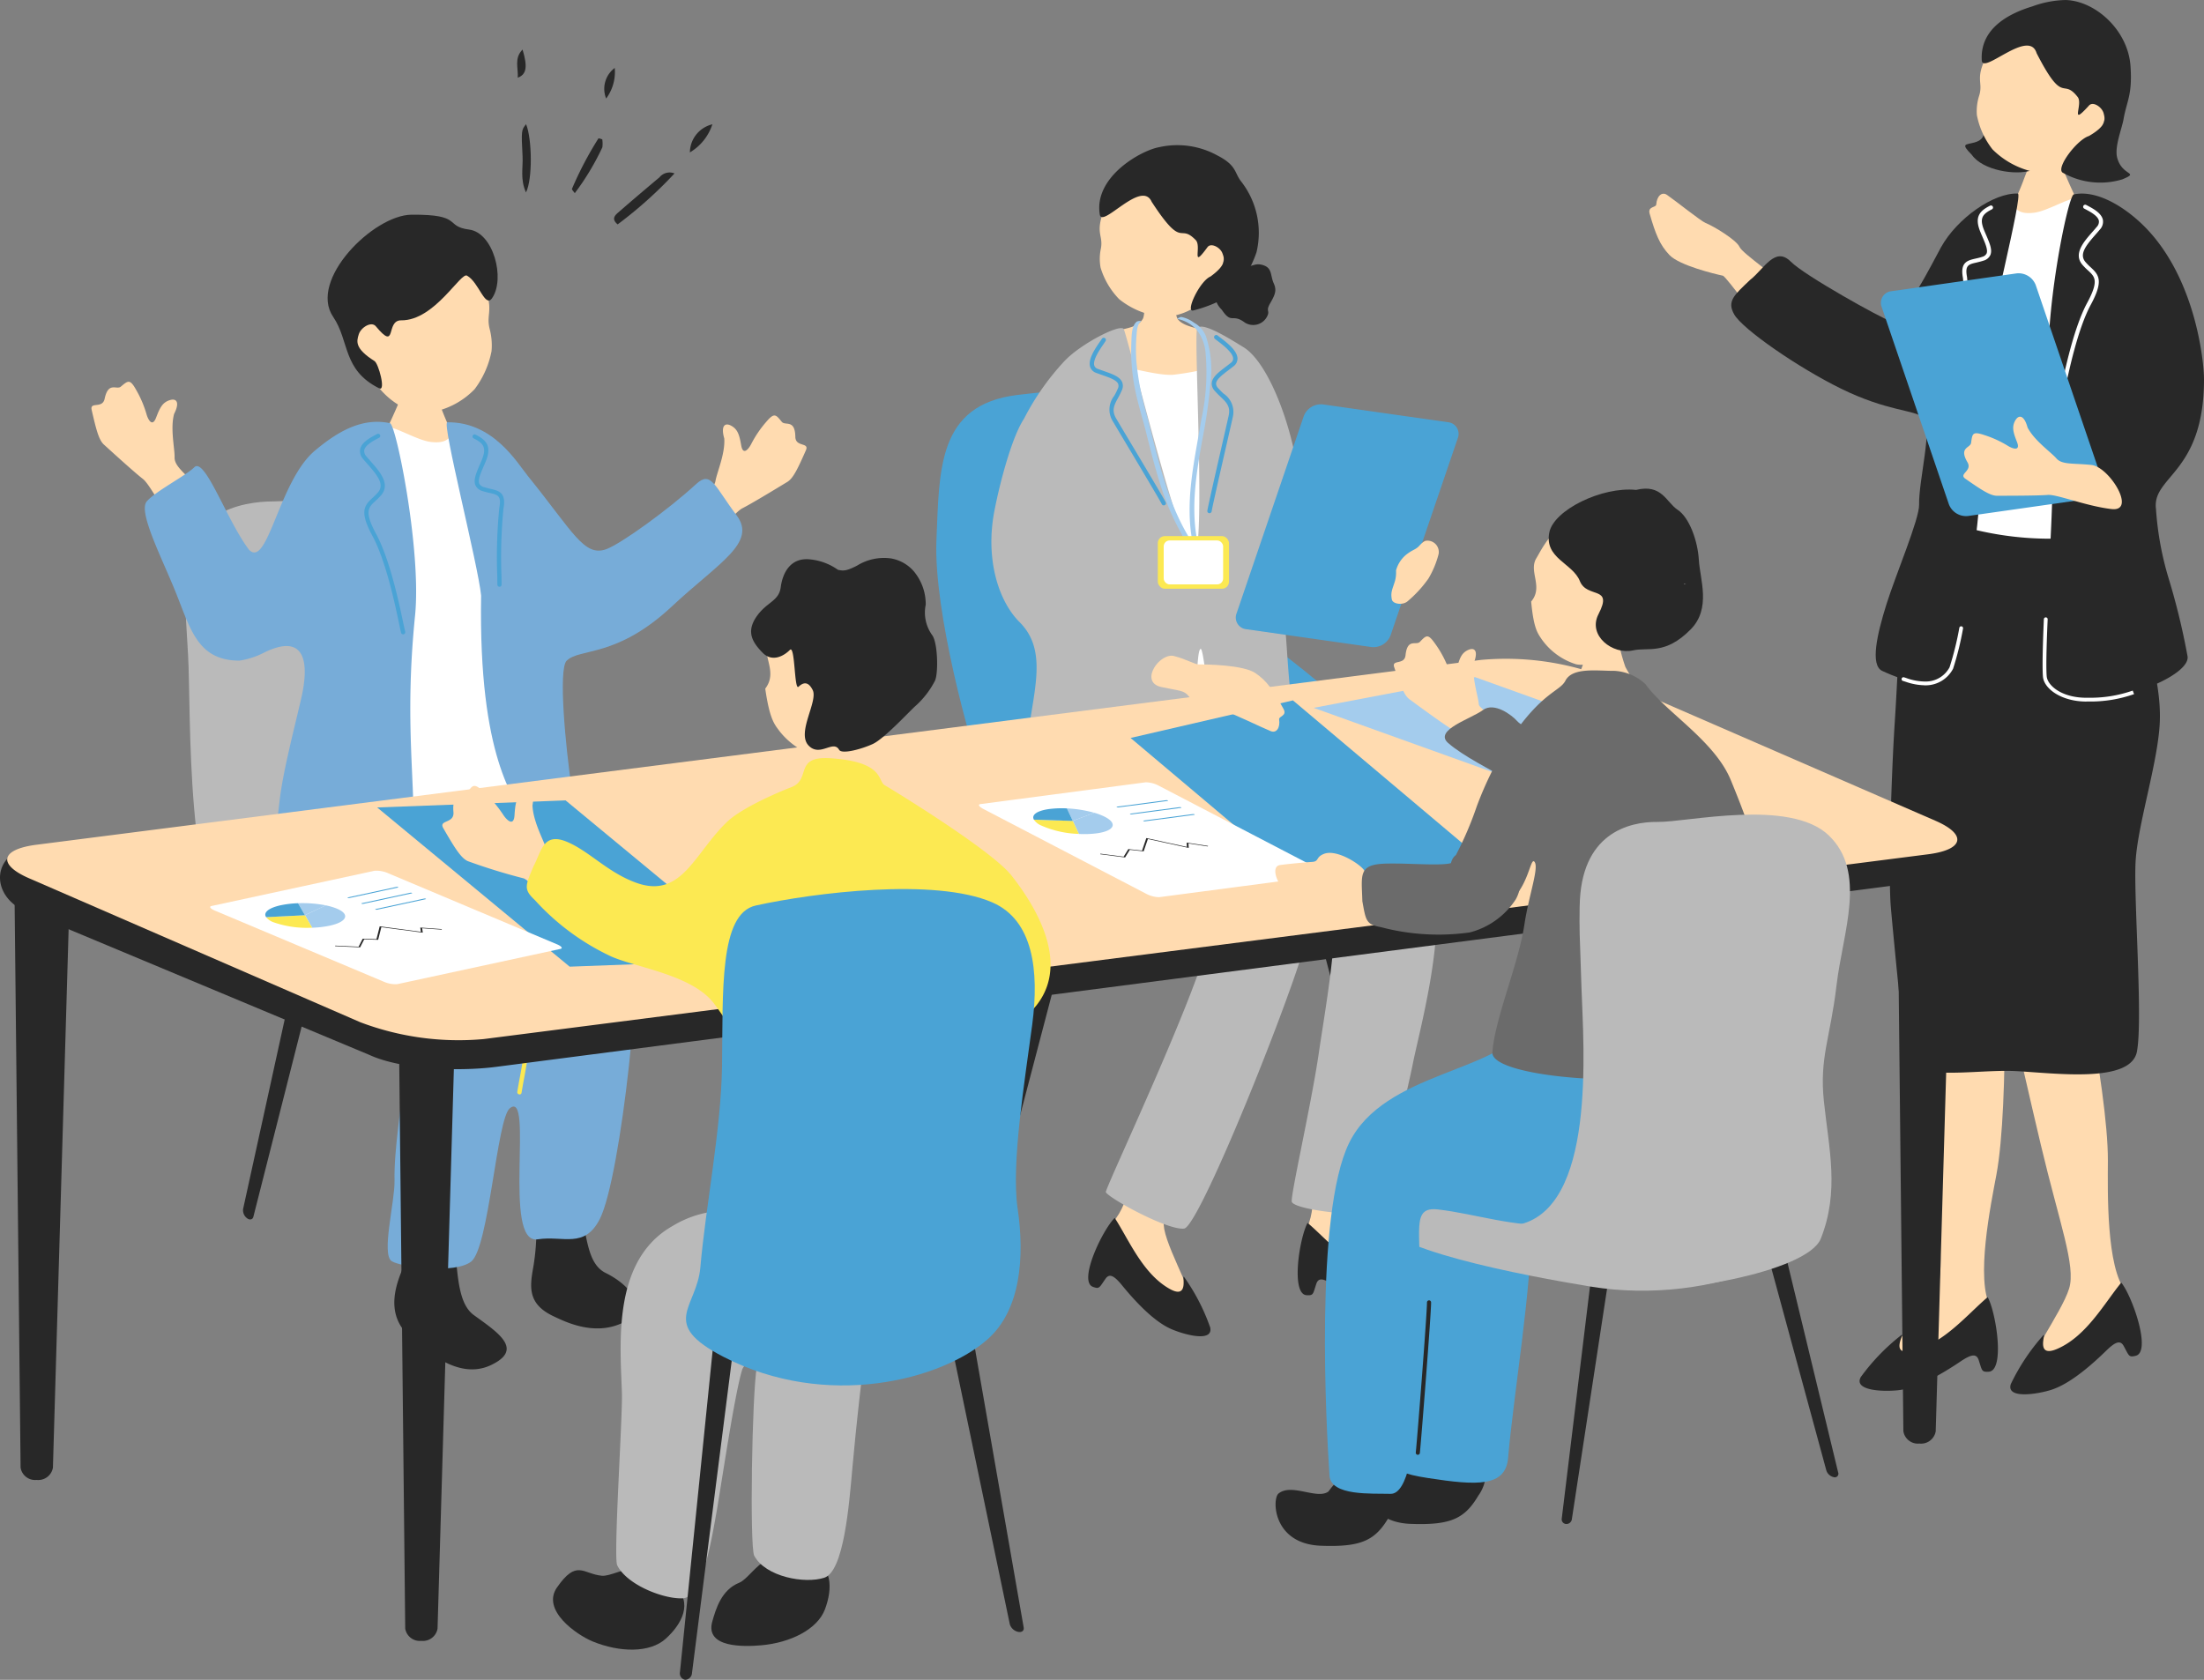 <svg xmlns="http://www.w3.org/2000/svg" xmlns:xlink="http://www.w3.org/1999/xlink" width="241.099" height="183.794" viewBox="0 0 241.099 183.794"><rect x="0" y="0" width="241.099" height="183.794" fill="#808080" stroke="none"/><defs><clipPath id="a"><rect width="241.099" height="183.794" fill="none"/></clipPath></defs><g clip-path="url(#a)"><path d="M307.372,37.213c-.025.336-.957.172-.715,1,.635,2.185,1.084,3.382,2.17,4.519s4.945,2.067,5.83,2.254c.408.087,4.225,5.611,5.373,6.2,1.413.866,6.874-.517,3.368-3.5-2.976-2.739-6.573-5.1-6.917-5.857s-2.823-2.257-3.722-2.618c-.511-.205-3.222-2.385-4.212-3.067-.545-.375-1.106.114-1.174,1.069" transform="translate(-126.197 -14.824)" fill="#ffdbb0"/><path d="M361.85,212.517c-1.676-2.976.031-11.245.633-14.466,1.461-7.819.826-27.923.513-29.127,0,0-8.544-.437-8.475,1.326.038.964.516,14.376,1.061,24.818.458,8.766,1.406,13.681.221,15.975-1.322,2.56-6.627,7.37-5.555,7.95,2.811.656,12.709-2.873,11.6-6.476" transform="translate(-144.096 -69.506)" fill="#ffdbb0"/><path d="M359.72,241.2c-2.207,1.866-4.817,5.111-8.217,5.879-2.659.613-.685-2.173-1.241-1.716a22.876,22.876,0,0,0-4.419,4.577c-.788,1.43,2.16,1.628,4,1.452,1.112-.107,3.142-.613,6.923-3.165,1.188-.8,1.736-.859,1.971-.151.389,1.173.3,1.327,1.1,1.282,1.8-.1.82-6.451-.111-8.158" transform="translate(-142.288 -99.274)" fill="#282828"/><path d="M384.866,210.057c-2.184-2.626-1.991-11.067-1.978-14.344.032-7.954-4.207-27.617-4.731-28.745,0,0-8.484,1.106-8.1,2.828.211.942,3.093,14.05,5.505,24.223,2.026,8.542,3.842,13.206,3.089,15.675-.842,2.756-5.195,8.441-4.035,8.819,2.882.14,11.984-5.11,10.25-8.456" transform="translate(-152.303 -68.721)" fill="#ffdbb0"/><path d="M385.872,238.486c-1.835,2.233-3.82,5.894-7.027,7.26-2.505,1.08-1.064-2.015-1.529-1.466a22.861,22.861,0,0,0-3.525,5.3c-.518,1.549,2.418,1.214,4.195.71,1.074-.3,2.98-1.168,6.241-4.357,1.025-1,1.553-1.157,1.912-.5.594,1.084.537,1.251,1.307,1.064,1.75-.423-.353-6.493-1.575-8.005" transform="translate(-153.82 -98.156)" fill="#282828"/><path d="M377.937,27.717c-.172,0-2.425.24-2.641.225-.075.39-1.043,2.809-1.216,3.3a33.112,33.112,0,0,1-2.9,5.8c2.558,2.21,9.647,3.022,11.266.91-.458-.224-3.81-7.288-4.029-8.218-.161-.682-.47-1.762-.477-2.021" transform="translate(-152.769 -11.408)" fill="#ffdbb0"/><path d="M364.883,37.089c2.121-.877.661,1.719,3.818,1.323,1.473-.184,4.011-1.783,4.86-1.618,4.047.792,8.007,4.936,8.025,9.227.225.089-2.042,4.562-.922,10.884-.084.531-.124,6.042-.007,7.025.19,1.592-.841,11.179-.184,13.919s-.242,2.211-1.912,2.185-13.185.95-15,.81-8.393.617-8.416-.181c-.018-.621,4.152-11.063,3.12-18.379,1.572-8.612,4.1-23.9,6.62-25.2" transform="translate(-146.17 -15.139)" fill="#fff"/><path d="M374.275,98.75a34.881,34.881,0,0,1-14.936-.895c-3.915-1.09-5.5,7.23-6.3,9.263s-.74,5.612-1.164,12.079c-.367,5.6-.724,16.842-.437,20.229s1.362,14.044,1.6,16.154c.357,3.15,7.673,1.623,12.026,1.844s12.633,1.38,13.3-2.135-.373-16.776-.145-20.811,2.433-10.764,2.643-15.169c.267-5.594-2.657-12.545-3.225-14.229s-.527-6.768-3.358-6.331" transform="translate(-144.601 -40.235)" fill="#282828"/><path d="M397.558,56.3c0-1.766-.792-10.1-5.667-15.787-2.277-2.656-5.819-5.013-8.577-4.426-.654.139-3.378,13.618-2.679,20.552,1.193,11.844-.788,25.393-.453,32.52,2.458,4.97,16.223.139,15.565-2.6a75.882,75.882,0,0,0-2.019-8.339,33.873,33.873,0,0,1-1.42-7.69c-.477-3.646,5.255-3.87,5.251-14.229" transform="translate(-156.46 -14.816)" fill="#282828"/><path d="M366.073,25.232c1.184,1.7,4.786,2.272,6.473,1.708,3.6-1.2-2.417-4.556-2.751-6.113-.245-1.14-1.17-.826-2.374.687-.373.469.677,1.89-1.066,2.365-.984.268-1.54.082-.281,1.353" transform="translate(-150.369 -8.289)" fill="#282828"/><path d="M379.835,16.906A6.617,6.617,0,0,1,373.9,19.43a9.12,9.12,0,0,1-4.684-2.492,8.75,8.75,0,0,1-1.714-3.755,5.555,5.555,0,0,1,.248-2.118c.509-1.629-.651-1.816,1.155-4.962.548-.956,3.636-5.236,8.487-4.609,4.265.551,6.244,11.043,2.446,15.413" transform="translate(-151.248 -0.589)" fill="#ffdbb0"/><path d="M374.418,5.817c-.841-2.764-5.9,2.412-6,.785-.2-3.512,3-5.133,5.526-5.9a11.14,11.14,0,0,1,3.647-.7c3.235.089,6.833,3.277,7.1,7.247.214,3.162-.406,3.756-.767,5.809-.185,1.052-1.007,3.013-.69,4.208.54,2.037,2.516,1.533.571,2.354a8.312,8.312,0,0,1-6.559-.744c-.706-.571,1.62-3.607,2.891-3.992,1.95-1.126,1.794-1.8,1.612-2.49s-1.162-1.335-1.6-.849c-2.189,2.415-.61-.133-1.239-.934-1.708-2.178-1.49,1.057-4.492-4.793" transform="translate(-151.63 0)" fill="#282828"/><path d="M353.2,35.989c-2.64-.105-6.643,2.711-8.4,5.877-.886,1.594-4.224,8.343-5.6,8.047-.884-.276-9.261-4.9-10.836-6.478-1.722-1.721-2.912.8-4.435,1.99-1.775,1.689-2.568,2.344-1.751,3.788.911,1.608,6.983,5.815,11.681,8.12,5.1,2.5,7.9,2.282,9.025,3.158,1.06.83-.543,6.939-.48,9.532.038,1.572-2.533,7.6-3.564,10.88-1.04,3.31-1.811,6.692-.469,7.315,2.626,1.22,5.857,2.16,7.409,0,.945-2.244,4.1-16.182,3.806-33.712.312-3.234,4.234-18.493,3.618-18.518" transform="translate(-132.47 -14.811)" fill="#282828"/><path d="M384.528,124.007c-2.714,0-4.641-1.385-4.756-2.724-.113-1.319.052-5.146.1-6.287a.209.209,0,0,1,.217-.2.206.206,0,0,1,.2.216c-.053,1.135-.216,4.939-.106,6.233.088,1.029,1.709,2.412,4.537,2.344a13.967,13.967,0,0,0,4.873-.782l.145.387a14.338,14.338,0,0,1-5.007.808l-.2,0" transform="translate(-156.291 -47.248)" fill="#fff"/><path d="M382.987,59.512a.248.248,0,0,1-.055-.006.226.226,0,0,1-.164-.273c.042-.168.107-.473.191-.881.428-2.042,1.429-6.825,2.894-9.54,1.313-2.433.853-2.856.09-3.558a6.562,6.562,0,0,1-.626-.635c-.991-1.189.177-2.514,1.115-3.577.163-.185.322-.366.467-.541a.817.817,0,0,0,.237-.682c-.108-.539-.959-.988-1.468-1.256l-.132-.069a.225.225,0,0,1,.212-.4l.129.068c.617.325,1.549.817,1.7,1.566a1.251,1.251,0,0,1-.331,1.057c-.148.178-.31.363-.477.552-1.084,1.229-1.8,2.162-1.107,2.991a6.062,6.062,0,0,0,.585.592c.918.844,1.409,1.495,0,4.1-1.435,2.658-2.426,7.4-2.85,9.419-.086.415-.152.727-.195.9a.225.225,0,0,1-.218.171" transform="translate(-157.537 -15.669)" fill="#fff"/><path d="M365.3,54.475a.225.225,0,0,1-.225-.225c0-.192,0-.5.01-.892a53.276,53.276,0,0,0-.21-7.238c-.325-1.719.51-1.911,1.4-2.113.219-.051.454-.1.7-.184a.741.741,0,0,0,.484-.361c.172-.382-.121-1.065-.461-1.856-.069-.16-.14-.326-.211-.5-.675-1.631-.115-2.3,1.077-2.893a.225.225,0,0,1,.2.4c-1.044.523-1.416.981-.863,2.318.069.169.14.332.208.491.4.925.711,1.655.458,2.218a1.157,1.157,0,0,1-.752.6c-.257.085-.505.143-.737.2-.891.2-1.3.3-1.054,1.592a53.291,53.291,0,0,1,.218,7.328c-.005.388-.01.7-.01.886a.225.225,0,0,1-.225.225" transform="translate(-150.147 -15.719)" fill="#fff"/><path d="M356,122.9a6.675,6.675,0,0,1-2.071-.391c-.118-.038-.215-.069-.288-.088a.207.207,0,0,1,.1-.4c.08.02.187.054.315.1a6.169,6.169,0,0,0,2.112.368,2.954,2.954,0,0,0,2.582-1.555,32.824,32.824,0,0,0,1.069-4.325.207.207,0,0,1,.407.075,33.333,33.333,0,0,1-1.089,4.4,3.385,3.385,0,0,1-2.951,1.821c-.062,0-.124,0-.185,0" transform="translate(-145.485 -47.921)" fill="#fff"/><path d="M357.112,76.08a2.011,2.011,0,0,0,2.1,1.288l13.684-1.948a1.279,1.279,0,0,0,1.068-1.739l-7.346-21.57a2.011,2.011,0,0,0-2.1-1.288l-13.685,1.948a1.279,1.279,0,0,0-1.067,1.739Z" transform="translate(-143.923 -20.911)" fill="#4aa3d5"/><path d="M381.2,87.59c-2.816-.336-5.954-1.628-6.97-1.546s-3.779.09-5.549.091c-.72,0-1.649-.6-3.452-1.856-.8-.554.794-.833.218-1.816-.97-1.656.325-1.541.4-2.119.137-1,.151-1.284,1.435-.855a11.651,11.651,0,0,1,2.578,1.177c.527.327,1.422.635,1.005-.42s-.581-1.658-.185-2.349.983-.56,1.344.769c.751,1.449,2.545,2.68,3.16,3.388s1.855.5,3.825.71,5,5.162,2.187,4.825" transform="translate(-150.226 -31.892)" fill="#ffdbb0"/><path d="M253.444,198.844a.436.436,0,0,1-.314.521l-.364.091a.434.434,0,0,1-.521-.312l-11.113-42.379c-.231-.88-.052-1.706.4-1.82l.727-.182c.453-.114,1,.532,1.2,1.418Z" transform="translate(-99.204 -63.692)" fill="#282828"/><path d="M179.885,205.451a.435.435,0,0,0,.314.521l.364.091a.434.434,0,0,0,.521-.312L192.2,163.372c.231-.88.053-1.706-.4-1.82l-.727-.182c-.452-.114-1,.532-1.2,1.418Z" transform="translate(-74.032 -66.411)" fill="#282828"/><path d="M199.836,76.216c-4.743-2.8-5.453-4.546-16.925-3.126-8.732,1.08-8.511,8.155-8.835,15.917s3.721,22.414,5.015,25.648,3.529,9.332,8.381,11.6,6.759,2.574,13.228,2.9,16.818,1.294,21.345-.97,6.792-10.673-1.618-19.4-14.4-9.59-13.992-15.791-2.717-14.179-6.6-16.766" transform="translate(-71.638 -29.875)" fill="#4aa3d5"/><path d="M242.5,221.123c1.626-2.886.438-6.119,1.088-9.23.337-1.613,4.3-3.209,4.093-1.637-.273,2.047-.465,7.213.684,9.437,1.283,2.483,6.427,7.148,5.388,7.711-2.726.636-12.325-2.786-11.253-6.281" transform="translate(-99.776 -86.272)" fill="#ffdbb0"/><path d="M242.337,227.392c2.14,1.81,4.672,4.957,7.97,5.7,2.578.594.664-2.108,1.2-1.664a22.169,22.169,0,0,1,4.285,4.438c.764,1.387-2.094,1.579-3.878,1.408-1.079-.1-3.046-.595-6.714-3.069-1.152-.777-1.683-.834-1.911-.147-.377,1.137-.294,1.286-1.062,1.243-1.742-.1-.795-6.255.107-7.911" transform="translate(-99.296 -93.59)" fill="#282828"/><path d="M205.975,221.141c2.388-2.3,2.181-5.734,3.7-8.526.787-1.448,5.045-1.835,4.391-.389-.85,1.881-2.522,6.773-2.062,9.235.513,2.747,4.1,8.7,2.939,8.935-2.794-.176-11-6.217-8.968-9.255" transform="translate(-84.644 -86.974)" fill="#ffdbb0"/><path d="M205.2,226.458c1.528,2.35,3.047,6.092,5.99,7.755,2.3,1.312,1.243-1.827,1.632-1.247a22.2,22.2,0,0,1,2.826,5.485c.332,1.549-2.461.909-4.119.232-1-.41-2.747-1.447-5.546-4.872-.88-1.076-1.373-1.283-1.788-.691-.689.981-.652,1.147-1.375.884-1.641-.6,1.04-6.22,2.381-7.545" transform="translate(-83.262 -93.206)" fill="#282828"/><path d="M199.208,122.252c-.131.228-6.493,7.908-2.593,16.472,3.115,6.839,15.6,9.764,16.285,11.674,1.021,2.829-11.7,29.518-11.529,29.848.336.658,6.752,4.2,8.569,3.979s13.846-30.624,13.712-33.336c-.124-2.514-5.6-11.127-4.635-11.657,1.254-.692,6.506,7.416,7.145,9.52.81,2.666-.914,12.26-1.483,16.2-.826,5.712-3.188,15.95-2.957,16.37.493.893,7.277,1.575,8.569,1.224,1.076-.292,4.141-13.727,4.7-16.531.623-3.14,3.48-13.514,2.273-19.092-.6-2.786-11.009-15.279-12.913-18.012a43.869,43.869,0,0,0-6.509-7.805c-.571-.5-18.631,1.151-18.631,1.151" transform="translate(-80.403 -49.804)" fill="#bababa"/><path d="M212.192,53.242c-.208,0-2.93.195-3.19.171-.1.438.021,2.883-.282,3.4-.693,1.174-2.578.983-3.455,1.587-.94.648-1.974,1.962-1.868,3.05.015,1.512.135,7.078.2,7.588.408,3.4,6.675,3.4,8.071,3.355,5.26-.181,8.933-1.768,9.069-6.756a12.377,12.377,0,0,0-4.343-7.2c-.66-.541-3-.587-3.8-1.547-.509-.611-.4-3.353-.4-3.646" transform="translate(-83.711 -21.913)" fill="#ffdbb0"/><path d="M203.868,67.689c1.587.091,5.4,1.31,7.257,1.174a31.132,31.132,0,0,0,4.481-.854c1.859-.362,2.458,1.765,2.5,4.485s-.59,10.973-.408,14.056,6.911,22.486,2.921,22.531-19.443,2.784-19.488-1.16.422-39.461,2.734-40.232" transform="translate(-82.782 -27.859)" fill="#fff"/><path d="M217.7,105.057c-.821-2.957-1.058-9.8-1.227-10.992-.776-5.446,10.681-1.8,10.369-5.637-.405-4.986-8.339-6.607-8.951-11.388-.706-5.507-3.232-12.241-5.913-14-2-1.241-4.762-2.922-5.163-2.081-.391.822.989,24.708-.374,24.805s-7.274-24.186-7.664-24.774-4.768,1.649-6.529,3.57a27.853,27.853,0,0,0-4.375,6.259c-1.28,1.921-2.608,6.819-3.239,10.1-.994,5.177.408,9.794,2.754,12.14,3.505,3.5,1.083,8.481.618,15.122-.285,4.062,10.99,3.378,15.887,3.922,3.445.382,2.443-15.635,3.295-16.114.531-.3,1.537,14.858,3.094,14.941,5.541.291,9.818,2.774,7.417-5.869" transform="translate(-75.86 -24.995)" fill="#bababa"/><path d="M206.03,143.595c-.282,0-.614-.018-1.01-.052-.335-.03-.864-.054-1.519-.084-1.469-.066-3.689-.168-5.734-.438-.314-.041-.633-.081-.954-.121-2.859-.355-5.817-.722-6.4-2.437a.235.235,0,1,1,.444-.152c.49,1.437,3.425,1.8,6.014,2.122.322.04.643.079.957.121,2.025.267,4.232.368,5.694.434.664.03,1.2.055,1.54.085,1.9.169,2.082-.088,2.453-.6.045-.061.091-.125.141-.191.321-.419.692-2.41.993-5.323a.235.235,0,1,1,.468.048c-.226,2.183-.6,4.92-1.087,5.561l-.134.182c-.39.537-.676.843-1.865.843" transform="translate(-78.365 -56.283)" fill="#4aa3d5"/><path d="M232.284,144.669a23.735,23.735,0,0,1-3.025-.324c-.483-.071-.956-.14-1.387-.192-1.569-.191-1.662-1.661-1.725-2.633-.012-.179-.022-.347-.041-.492a.235.235,0,0,1,.467-.061c.02.154.031.331.044.523.075,1.163.218,2.062,1.313,2.2.435.053.912.123,1.4.194a15.3,15.3,0,0,0,3.46.287.235.235,0,1,1,.071.465,3.8,3.8,0,0,1-.574.037" transform="translate(-93.06 -57.935)" fill="#4aa3d5"/><path d="M210.682,81.143a.233.233,0,0,1-.206-.129c-.254-.5-2.313-3.954-3.816-6.474-.768-1.286-1.4-2.346-1.6-2.686a2.411,2.411,0,0,1,.212-2.7,8.5,8.5,0,0,0,.386-.776.663.663,0,0,0,.034-.541c-.182-.411-.94-.676-1.742-.956-.214-.074-.431-.151-.647-.233a1.033,1.033,0,0,1-.67-.661c-.259-.833.554-2.009,1.092-2.788.077-.11.144-.208.2-.29a.235.235,0,0,1,.394.257c-.056.086-.126.187-.2.3-.427.617-1.22,1.766-1.03,2.381a.58.58,0,0,0,.387.361c.212.08.426.156.636.229.94.328,1.751.611,2.017,1.209a1.118,1.118,0,0,1-.031.913,8.9,8.9,0,0,1-.407.818c-.426.787-.734,1.355-.218,2.245.2.339.827,1.4,1.593,2.68,1.507,2.526,3.571,5.985,3.832,6.5a.235.235,0,0,1-.1.315.23.23,0,0,1-.11.025" transform="translate(-83.381 -25.847)" fill="#4aa3d5"/><path d="M224.771,81.769a.234.234,0,0,0,.157-.186c.087-.556.983-4.474,1.636-7.335.334-1.46.61-2.663.692-3.046a2.412,2.412,0,0,0-1.035-2.508,8.656,8.656,0,0,1-.606-.619.667.667,0,0,1-.2-.5c.047-.448.687-.933,1.363-1.446.18-.138.364-.277.544-.421a1.034,1.034,0,0,0,.434-.835c-.01-.873-1.146-1.741-1.9-2.316-.107-.081-.2-.154-.277-.215a.235.235,0,1,0-.3.366c.079.064.177.138.287.222.6.456,1.705,1.3,1.713,1.948a.578.578,0,0,1-.257.462c-.177.142-.358.279-.535.414-.793.6-1.477,1.122-1.546,1.772a1.121,1.121,0,0,0,.31.859,9.027,9.027,0,0,0,.639.654c.648.617,1.116,1.062.9,2.069-.082.382-.357,1.582-.69,3.04-.655,2.867-1.553,6.794-1.643,7.366a.235.235,0,0,0,.308.259" transform="translate(-92.383 -25.636)" fill="#4aa3d5"/><path d="M210.912,59.749c-.608.469-.569,1.681-.6,2.363a21.426,21.426,0,0,0,.321,4.606c.308,1.743.869,3.453,1.3,5.17.476,1.9.95,3.8,1.55,5.67a27.681,27.681,0,0,0,2.741,6.132c.084.136.567-.057.517-.138C214.178,79.413,213.2,74.61,212,69.958a31.128,31.128,0,0,1-1.133-5.826,18.121,18.121,0,0,1,0-2.687c.036-.434.051-1.36.448-1.668.211-.162-.3-.1-.4-.029" transform="translate(-86.554 -24.56)" fill="#a4cced"/><path d="M219,59.166a3.979,3.979,0,0,1,1.947,1.1,4.7,4.7,0,0,1,1.036,2.62,24.141,24.141,0,0,1-.463,7.242c-.763,4.617-1.919,9.261-.862,13.933.032.141.55.012.516-.138-.883-3.9-.224-7.82.475-11.69a57.094,57.094,0,0,0,.853-5.9,11.743,11.743,0,0,0-.471-5.26,2.854,2.854,0,0,0-1.295-1.5,3.477,3.477,0,0,0-1.409-.641c-.132-.007-.595.227-.327.241" transform="translate(-90.101 -24.252)" fill="#a4cced"/><rect width="7.79" height="5.762" rx="0.772" transform="translate(126.654 58.655)" fill="#fce952"/><rect width="6.499" height="4.807" rx="0.644" transform="translate(127.3 59.133)" fill="#fff"/><path d="M226.693,54.138c1.086,1.6,1.1.32,2.507,1.376a1.706,1.706,0,0,0,2.385-.59c.439-.78-.172-.567.384-1.533s.733-1.414.375-2.2-.141-1.609-1.08-1.941-1.245.179-1.786.052-1.147-.525-1.752.49-1.518,1.128-1.529,1.814-.664,1.345.5,2.53" transform="translate(-93.019 -20.217)" fill="#282828"/><path d="M216.779,43.551a6.4,6.4,0,0,1-5.456,3.026,8.822,8.822,0,0,1-4.756-1.924,8.46,8.46,0,0,1-2.028-3.439,5.344,5.344,0,0,1,.025-2.062c.324-1.619-.81-1.681.61-4.89.431-.974,2.969-5.4,7.7-5.289,4.157.1,7.12,9.991,3.908,14.577" transform="translate(-84.143 -11.924)" fill="#ffdbb0"/><path d="M210.108,33.23c-1.087-2.574-5.436,2.916-5.691,1.36-.677-4.138,4.545-7.027,6.5-7.371a9.07,9.07,0,0,1,6.337.894c2.177,1.107,1.869,1.915,2.634,2.868a9.131,9.131,0,0,1,1.672,7.735,11.478,11.478,0,0,1-3.205,4.884,14.737,14.737,0,0,1-3.715,1.486c-.9.215.7-3.215,1.886-3.714,1.762-1.28,1.543-1.916,1.3-2.558s-1.253-1.166-1.627-.655c-1.862,2.544-.6-.066-1.286-.774-1.863-1.922-1.327,1.167-4.8-4.157" transform="translate(-84.109 -11.117)" fill="#282828"/><path d="M246.68,100.447a2.011,2.011,0,0,1-2.1,1.288L230.9,99.786a1.279,1.279,0,0,1-1.068-1.739l7.346-21.57a2.011,2.011,0,0,1,2.1-1.288l13.685,1.948a1.279,1.279,0,0,1,1.067,1.739Z" transform="translate(-94.56 -30.94)" fill="#4aa3d5"/><path d="M261.568,101.242c.2-.164.572-.695.949-.707A1.243,1.243,0,0,1,263.834,102a10.179,10.179,0,0,1-1.116,2.685,13.1,13.1,0,0,1-2.328,2.523c-.568.418-1.586.241-1.675-.248-.147-.81.06-1.077.35-2.027a3.687,3.687,0,0,0,.111-1.143,3.4,3.4,0,0,1,1.094-1.709c.715-.558.886-.5,1.3-.838" transform="translate(-106.462 -41.378)" fill="#ffdbb0"/><path d="M45.184,204.842a1.1,1.1,0,0,0,.424,1.005c.3.231.617.164.7-.155L53.1,178.93a2.589,2.589,0,0,0-.541-2.484c-.543-.411-1.159.064-1.372,1.034Z" transform="translate(-18.591 -72.561)" fill="#282828"/><path d="M34.361,101.256c0-7.35,6.018-8.622,9.736-8.622s16.639-2.544,21.6,1.132,1.947,9.752,1.239,15.124-2.065,7.326-1.416,11.731C66.224,125.426,84.285,137.2,81.984,142c-.79,1.65,2.548,5.435-10.886,7.346-10.907,1.553-18.738,2.21-31.064-7.674-5.7-4.571-4.964-26.145-5.318-32.222s-.354-5.654-.354-8.2" transform="translate(-14.142 -37.774)" fill="#bababa"/><path d="M127.831,92.462c2.283-1.793,4.34-4.593,5.272-5.062s3.353-1.934,4.9-2.876c.63-.383,1.122-1.4,2.03-3.46.4-.909-1.138-.306-1.157-1.473-.033-1.965-1.105-1.174-1.482-1.638-.652-.8-.815-1.043-1.71.016a11.975,11.975,0,0,0-1.628,2.4c-.287.566-.9,1.312-1.1.168s-.375-1.759-1.089-2.153-1.157.034-.766,1.388c.115,1.668-.8,3.7-.959,4.645s-1.356,1.425-2.967,2.657-1.627,7.176.656,5.383" transform="translate(-51.873 -31.8)" fill="#ffdbb0"/><path d="M104.261,225.36c.642,2.058.643,5.048,2.62,6.027,3.209,1.589,4.583,4.213,1.778,5.507-3.1,1.431-6.311-.224-7.417-.738-2.883-1.339-2.663-3.186-2.251-5.453a24.181,24.181,0,0,0,.3-5.151c.025-1.93,4.539-2.6,4.966-.192" transform="translate(-40.644 -92.118)" fill="#282828"/><path d="M81.23,223.241a15.808,15.808,0,0,0-1.107,5.664c.238,2.517.6,4.5,1.888,5.431,2.666,1.934,5.491,3.749,1.87,5.468s-7.188-1.785-8.333-2.643c-2.983-2.234-2.457-5.143-1.435-7.645,1.187-3.036.646-4.561.8-7.162.224-3.814,7.8-3.358,6.318.888" transform="translate(-30.173 -90.446)" fill="#282828"/><path d="M79.594,147.461c3.13,5.236,8.027,6.517,10.946,11.643,1.457,2.557-1.2,27.428-3.531,32-1.68,3.293-4,1.787-6.8,2.221-3.894.6-.375-16.461-3.038-14.345-1.428,1.134-2.285,15.252-4.227,16.776-1.773,1.39-7.623.617-8.689-.034-1.182-.723.345-6.53.3-8.787-.143-7.123,3.424-17.9-1.586-20.08-5.084-2.215-7.744-4.521-10.131-10.572-1.818-4.609-.593-8.338,2.308-12.735,1.555-2.208,14.669-3.975,20.742-3.04,4.7.724,3.392,5.974,3.7,6.948" transform="translate(-21.396 -57.727)" fill="#77acd8"/><path d="M92.045,189.411a.315.315,0,0,0,.068.026.213.213,0,0,0,.267-.163c.042-.267.116-.689.208-1.207a65.063,65.063,0,0,0,.946-6.683c.018-.458.066-.986.116-1.552.19-2.138.425-4.8-.553-6.641-1.266-2.386-4.988-3.332-6.987-3.84a.214.214,0,0,0-.273.155.247.247,0,0,0,.192.272c1.918.488,5.491,1.4,6.651,3.579.915,1.725.685,4.315.5,6.4-.051.574-.1,1.107-.117,1.572a64.865,64.865,0,0,1-.941,6.629c-.092.521-.167.946-.209,1.214a.241.241,0,0,0,.132.242" transform="translate(-35.328 -69.698)" fill="#fce952"/><path d="M72.212,70.055c.176,0,2.483.246,2.7.23.076.4,1.067,2.876,1.245,3.378A33.924,33.924,0,0,0,79.133,79.6c-2.619,2.262-9.875,3.093-11.534.932.47-.229,3.9-7.461,4.125-8.413.165-.7.48-1.8.488-2.068" transform="translate(-27.822 -28.833)" fill="#ffdbb0"/><path d="M74.7,79.649c-2.172-.9-.677,1.759-3.909,1.355-1.508-.189-4.107-1.826-4.975-1.656-4.144.811-8.2,5.052-8.215,9.445-.231.091,2.091,4.67.943,11.142.086.544.429,17.509-.244,20.314s4.523,1.8,6.233,1.771,14.166-1.7,16.028-1.843A2.79,2.79,0,0,0,83.2,117.82c.557-3.339.418-6.9-.763-13.435-1.61-8.816-5.165-23.408-7.743-24.735" transform="translate(-23.7 -32.653)" fill="#fff"/><path d="M96.17,104.607c1.452-1.424,5.423-.254,11.515-5.95,5.1-4.765,9.338-6.949,7.062-9.964-2.421-3.206-2.782-4.918-4.417-3.413-3.06,2.817-8.193,6.508-9.8,7.114-2.451.922-3.659-1.88-8.592-7.972-1.213-1.5-3.808-5.965-8.832-5.9-.631.008,3.383,15.646,3.7,18.957-.3,17.946,3.726,22.106,4.694,24.4,1.589,2.211,4.26,5.172,5.758,5.093.736-.038.46-1.607-.581-8.653-.6-4.087-1.462-12.784-.508-13.718" transform="translate(-34.176 -32.319)" fill="#77acd8"/><path d="M90.794,97.447a.23.23,0,0,0,.23-.231c0-.2,0-.513-.01-.913a54.535,54.535,0,0,1,.215-7.41c.333-1.759-.523-1.956-1.429-2.163-.224-.052-.464-.106-.711-.189a.758.758,0,0,1-.5-.37c-.176-.391.124-1.09.472-1.9.071-.164.144-.334.217-.508.69-1.67.118-2.35-1.1-2.961a.23.23,0,1,0-.207.411c1.069.535,1.45,1,.884,2.373-.072.173-.144.34-.213.5-.407.947-.728,1.695-.47,2.271a1.187,1.187,0,0,0,.77.618,7.624,7.624,0,0,0,.755.2c.913.209,1.329.3,1.079,1.63a54.576,54.576,0,0,0-.223,7.5c.005.4.01.712.01.907a.231.231,0,0,0,.231.231" transform="translate(-36.155 -33.247)" fill="#4aa3d5"/><path d="M67.554,60.8c1.806,2.487,4.187,3.505,6.022,3.244a8.69,8.69,0,0,0,4.867-2.535,10.1,10.1,0,0,0,1.855-4.16,7.029,7.029,0,0,0-.2-2.422c-.479-1.884.716-2.022-1.055-5.713-.537-1.12-1.224-3.609-6.214-3.2-4.387.355-13,7.251-5.276,14.791" transform="translate(-26.529 -18.92)" fill="#ffdbb0"/><path d="M76.171,46.6c1.279.716,1.953,3.563,2.72,2.462,1.477-2.121.161-7.172-2.506-7.513-2.743-.35-.61-1.678-6.307-1.627-4.155.037-11.3,7.142-8.566,11.176,1.812,2.669,1,5.808,5.039,7.822.753.375-.075-2.731-.521-2.988-2.169-1.375-1.959-2.14-1.72-2.913s1.388-1.466,1.866-.892c2.38,2.855,1.024-.666,2.777-.647,3.678.04,6.563-5.395,7.218-4.88" transform="translate(-25.067 -16.431)" fill="#282828"/><path d="M26.833,87.591c-1.9-2.2-3.385-5.336-4.21-5.974S19.7,79.079,18.361,77.86c-.545-.5-.833-1.592-1.333-3.784-.221-.969,1.175-.083,1.417-1.225.407-1.922,1.309-.941,1.767-1.325.793-.663,1-.868,1.675.342a11.958,11.958,0,0,1,1.139,2.668c.174.611.638,1.46,1.05.375s.7-1.655,1.479-1.906,1.129.254.487,1.509c-.431,1.615.079,3.783.056,4.743s1.059,1.657,2.405,3.174.228,7.355-1.671,5.16" transform="translate(-6.999 -29.22)" fill="#ffdbb0"/><path d="M53.746,78.586c-2.823-.6-5.409.648-8.153,2.951-4,3.262-5.205,13-7.267,10.9-2.382-3.133-4.753-9.965-5.934-9.079-.921.948-4.318,2.673-5.258,3.791-.9,1.071,1.323,5.506,2.923,9.331,1.81,4.327,2.45,8.083,7.218,8.084a8.662,8.662,0,0,0,2.567-.813c4.747-2.405,5.044,1.167,4.221,4.816-.674,2.989-2.024,8.059-2.392,11.31-.378,3.34-.961,6.906-.641,9.238.393,2.858,15.191,2.025,15.248-3.888.344-7.3-1.011-13.479.21-25.6.716-7.1-2.073-20.9-2.743-21.041" transform="translate(-11.083 -32.283)" fill="#77acd8"/><path d="M71.648,102.6a.258.258,0,0,0,.056-.006.231.231,0,0,0,.168-.279c-.043-.172-.108-.484-.2-.9-.438-2.091-1.463-6.987-2.963-9.766-1.344-2.49-.873-2.924-.092-3.642a6.662,6.662,0,0,0,.641-.65c1.014-1.217-.181-2.574-1.142-3.662-.167-.189-.33-.374-.478-.554a.836.836,0,0,1-.242-.7c.111-.552.981-1.011,1.5-1.286l.135-.071a.231.231,0,0,0-.217-.407l-.132.071c-.631.332-1.586.836-1.739,1.6a1.28,1.28,0,0,0,.339,1.083c.151.182.317.372.488.565,1.11,1.258,1.841,2.214,1.133,3.062a6.286,6.286,0,0,1-.6.606c-.94.864-1.443,1.53,0,4.2,1.468,2.721,2.483,7.571,2.917,9.642.089.425.156.744.2.919a.231.231,0,0,0,.224.175" transform="translate(-27.546 -33.196)" fill="#4aa3d5"/><path d="M78.406,256.048a1.626,1.626,0,0,1-1.781,1.338,1.608,1.608,0,0,1-1.756-1.355l-.663-62.8c-.023-2.227,1.343-4.075,3.054-4.067s3.043,1.869,2.977,4.1Z" transform="translate(-30.542 -77.855)" fill="#282828"/><path d="M6.9,226.125a1.627,1.627,0,0,1-1.781,1.338,1.608,1.608,0,0,1-1.756-1.355l-.663-62.8c-.023-2.227,1.344-4.075,3.054-4.067s3.043,1.869,2.977,4.1Z" transform="translate(-1.111 -65.539)" fill="#282828"/><path d="M356.925,219.361a1.626,1.626,0,0,1-1.781,1.338,1.608,1.608,0,0,1-1.756-1.355l-.663-62.8c-.023-2.227,1.343-4.075,3.054-4.067s3.043,1.869,2.977,4.1Z" transform="translate(-145.175 -62.755)" fill="#282828"/><path d="M213.48,142.589c1.818.826,2.029,4.192-1.984,4.717L54.3,167.71c-4.013.525-10.343.323-13.885-1.3L2.89,150.726c-4.112-1.651-4.019-6.87,1.467-7.268L161.491,124.03a29.712,29.712,0,0,1,13.736,1.991Z" transform="translate(0 -50.986)" fill="#282828"/><path d="M212.268,140.2c3.489,1.517,3.127,3.169-.8,3.672L53.455,164.091a30.369,30.369,0,0,1-13.49-1.844L3.741,146.5c-3.489-1.516-3.127-3.169.8-3.672l158.009-20.222a30.36,30.36,0,0,1,13.49,1.843Z" transform="translate(-0.553 -50.402)" fill="#ffdbb0"/><path d="M248.506,147.569l-17.763,4.11-20.561-17.335,17.762-4.11Z" transform="translate(-86.507 -53.602)" fill="#4aa3d5"/><path d="M228.026,128.883c-.049-.334.9-.375.481-1.131-1.1-1.994-1.793-3.066-3.1-3.939s-5.276-.943-6.18-.933c-.417,0-1.362-.57-2.61-.894-1.568-.538-3.957,2.772-1.529,3.355,1.98.431,2.543.35,3.044,1.015s3.245,1.589,4.2,1.746c.544.089,3.663,1.629,4.778,2.079.613.248,1.054-.351.914-1.3" transform="translate(-88.099 -50.183)" fill="#ffdbb0"/><path d="M282.581,133.35l-17.666,3.357-20.692-7.434,17.666-3.357Z" transform="translate(-100.518 -51.825)" fill="#a4cced"/><path d="M219.467,155.107c.491.256.639.5.33.539l-18.088,2.384a3.148,3.148,0,0,1-1.455-.391l-17.766-9.256c-.491-.255-.64-.5-.33-.539l18.088-2.384a3.163,3.163,0,0,1,1.455.391Z" transform="translate(-74.906 -59.867)" fill="#fff"/><path d="M207.261,157.953l-2.724-.352.022-.059,2.54.328.515-.831,1.5.163.469-1.369,4.436.965-.026-.468,2.345.361-.037.057-2.106-.323.027.484-4.469-.973-.461,1.347-1.516-.165Z" transform="translate(-84.184 -64.138)" fill="#282828"/><path d="M198.34,150.316l.641,1.363,2.36-.884a13.275,13.275,0,0,0-3-.479" transform="translate(-81.633 -61.867)" fill="#a4cced"/><path d="M201.79,151.13l-2.36.884,0,.009.319.011-.319-.011.668,1.424a10.905,10.905,0,0,0,1.919-.063c1.94-.256,2.366-1.061.951-1.8a6.568,6.568,0,0,0-1.183-.457" transform="translate(-82.082 -62.202)" fill="#a4cced"/><path d="M196.294,152.6l.14-.052-4.225-.137a1.807,1.807,0,0,0,.766.626,11.005,11.005,0,0,0,4.157.935l-.67-1.424h-.028Z" transform="translate(-79.11 -62.731)" fill="#fce952"/><path d="M193.876,150.369c-1.393.184-2.005.65-1.716,1.172l4.225.137h.028l0-.009-.641-1.363a10.818,10.818,0,0,0-1.891.064" transform="translate(-79.061 -61.857)" fill="#4aa3d5"/><path d="M213.16,148.871l-5.359.706a.369.369,0,0,1-.187-.026c-.044-.023-.031-.048.029-.055l5.358-.706a.37.37,0,0,1,.187.026c.044.023.03.048-.029.055" transform="translate(-85.44 -61.238)" fill="#4aa3d5"/><path d="M215.639,150.162l-5.359.706a.369.369,0,0,1-.187-.026c-.044-.023-.031-.048.029-.055l5.359-.706a.371.371,0,0,1,.187.026c.043.023.03.048-.029.055" transform="translate(-86.46 -61.769)" fill="#4aa3d5"/><path d="M218.117,151.454l-5.359.706a.369.369,0,0,1-.187-.026c-.044-.023-.031-.048.029-.055l5.359-.706a.37.37,0,0,1,.187.026c.044.023.03.048-.029.055" transform="translate(-87.48 -62.301)" fill="#4aa3d5"/><path d="M111.786,166.246l-20.609.773L70.121,149.6l20.609-.773Z" transform="translate(-28.86 -61.253)" fill="#4aa3d5"/><path d="M77.005,169.944c.51.215.678.444.373.51l-17.833,3.854a3.155,3.155,0,0,1-1.482-.27L39.6,166.265c-.51-.215-.678-.444-.373-.51L57.06,161.9a3.158,3.158,0,0,1,1.482.271Z" transform="translate(-16.083 -66.628)" fill="#fff"/><path d="M65.031,174.541l-2.743-.128.016-.061,2.559.119.446-.87,1.51.04.355-1.4,4.5.6-.064-.464,2.367.168-.032.059-2.126-.15.067.48-4.534-.6-.35,1.38-1.525-.041Z" transform="translate(-25.636 -70.89)" fill="#282828"/><path d="M55.415,167.941l.75,1.306,2.28-1.073a13.274,13.274,0,0,0-3.03-.232" transform="translate(-22.808 -69.118)" fill="#a4cced"/><path d="M58.97,168.342l-2.28,1.074.005.009.32-.015-.32.015.783,1.365a10.877,10.877,0,0,0,1.907-.219c1.913-.414,2.272-1.25.8-1.869a6.582,6.582,0,0,0-1.217-.358" transform="translate(-23.333 -69.286)" fill="#a4cced"/><path d="M53.563,170.247l.135-.064-4.222.209a1.806,1.806,0,0,0,.814.562,11,11,0,0,0,4.219.591l-.783-1.364-.028,0Z" transform="translate(-20.363 -70.044)" fill="#fce952"/><path d="M51.027,168.165c-1.374.3-1.946.812-1.615,1.308l4.221-.209h.028l-.005-.009-.75-1.306a10.851,10.851,0,0,0-1.879.218" transform="translate(-20.299 -69.124)" fill="#4aa3d5"/><path d="M70.11,164.983l-5.283,1.142a.375.375,0,0,1-.188-.012c-.045-.019-.034-.045.024-.057l5.283-1.142a.37.37,0,0,1,.188.011c.045.019.034.045-.025.058" transform="translate(-26.592 -67.873)" fill="#4aa3d5"/><path d="M72.685,166.067,67.4,167.209a.375.375,0,0,1-.188-.012c-.045-.019-.034-.045.024-.058L72.521,166a.372.372,0,0,1,.189.011c.045.019.034.045-.025.058" transform="translate(-27.652 -68.319)" fill="#4aa3d5"/><path d="M75.261,167.152l-5.283,1.142a.374.374,0,0,1-.188-.012c-.045-.019-.034-.045.024-.057l5.283-1.142a.37.37,0,0,1,.188.011c.045.019.034.045-.025.058" transform="translate(-28.713 -68.765)" fill="#4aa3d5"/><path d="M142.858,289.493c2.7.746,2.653,3.376,1.819,5.614s-3.841,3.668-6.947,3.946c-1.9.169-6.219.305-5.378-2.62.4-1.386,1-3.446,2.943-4.223.827-.331,1.788-1.876,3.07-2.538,1.722-.889,4.493-.178,4.493-.178" transform="translate(-54.429 -119.039)" fill="#282828"/><path d="M152.481,234.669c.362-1.876.1-4.5.595-7.066.34-8.481-11.114-11.168-13.793-5.162-.37,5.9,1.362,14.185.82,17.258-.547,3.1-.8,19.793-.292,20.736,1.239,2.31,5.521,3.1,7.663,2.407s2.714-7.95,3.074-12.006c.338-3.8,1.252-12.637,1.932-16.167" transform="translate(-57.305 -90.217)" fill="#bababa"/><path d="M116.109,293.471c2.052,1.9.8,4.218-.964,5.822s-5.1,1.493-7.983.312c-1.761-.72-5.661-3.421-3.919-5.917,2.172-3.113,2.823-1.48,4.9-1.279.887.085,2.451-.845,3.893-.843,1.938,0,4.072,1.906,4.072,1.906" transform="translate(-42.312 -120.003)" fill="#282828"/><path d="M128.348,242.486c.456-1.449,5.982-3.01,7.657-4.237,5.587-4.094,2.228-8.953-3.343-11.469a11.448,11.448,0,0,0-11.934,0c-6.679,3.775-5.705,13.019-5.542,18.327.078,2.507-.945,17.913-.518,18.791,1.046,2.149,5.083,3.719,7.166,3.621s3.058-5.883,3.642-9.107c.546-3.017,2.014-13.2,2.871-15.926" transform="translate(-47.152 -92.642)" fill="#bababa"/><path d="M97.239,161.95c-2.746-1.715-5.036-5.289-6.125-5.7a63.52,63.52,0,0,1-6.106-1.885c-.744-.35-1.412-1.422-2.666-3.593-.554-.96,1.225-.475,1.107-1.772-.2-2.183,1.084-1.434,1.447-1.994.627-.967.779-1.253,1.9-.187a13.33,13.33,0,0,1,2.092,2.469c.386.593,1.161,1.346,1.242.054s.2-2,.949-2.517,1.287-.1,1.016,1.447c.073,1.863,1.329,4.005,1.621,5.036s1.674,1.417,3.608,2.591,2.664,7.763-.082,6.048" transform="translate(-33.846 -60.15)" fill="#ffdbb0"/><path d="M152.683,139.251c-.194.008-2.732.3-2.976.285a17.861,17.861,0,0,1-.553,2.44c-.221.511-1.859,3.453-2.091,3.714,2.914,2.3,6.828,1.812,8.627-.453a11.2,11.2,0,0,1-2.445-3.855c-.191-.719-.552-1.858-.563-2.131" transform="translate(-60.529 -57.313)" fill="#ffdbb0"/><path d="M156.136,120.872c1.022-4.624.4-10.455-5.255-11.349s-7.477,4-8.24,5.406c-.936,1.722,1.1,3.514-.376,5.45.491,3.415,1.039,3.935,1.542,4.627a8.275,8.275,0,0,0,4.439,2.906c1.468.272,3.507-.752,4.627-1.636a9.893,9.893,0,0,0,2.279-2.538,2.011,2.011,0,0,0,1.253-.7,3.03,3.03,0,0,0,.589-1.662.621.621,0,0,0-.859-.5" transform="translate(-58.554 -45.033)" fill="#ffdbb0"/><path d="M149.139,105.019c.631.141.962.111,2.071-.448a5.6,5.6,0,0,1,3.679-.806,4.252,4.252,0,0,1,2.551,1.423,5.637,5.637,0,0,1,1.3,3.635,4.232,4.232,0,0,0,.7,3.335c.61.791.7,4.111.314,4.989a9.607,9.607,0,0,1-2.059,2.7c-.612.515-3.449,3.617-4.724,4.217-1.132.533-3.4,1.18-3.708.645-.647-1.13-2.1.849-3.346-.473-1.329-1.408,1.081-4.842.451-6.075-.51-1-1.063-.8-1.543-.347s-.364-4.631-.949-4.029-1.9,1.415-2.987.3-1.809-2.245-.689-3.905,2.471-1.691,2.677-3.25,1.04-3.224,3.1-3.062a6.35,6.35,0,0,1,3.165,1.153" transform="translate(-57.472 -42.674)" fill="#282828"/><path d="M150.948,153.8c-2.2-2.8-13.248-9.532-13.849-9.863-.808-.446,0-2.567-5.942-2.961-4.115-.273-2,2.375-4.368,3.2-.1.033-5.064,1.965-6.948,3.765-3.579,3.419-4.966,8.486-9.978,6.645-3.087-1.134-5.016-3.371-7.456-4.432-2.692-1.17-2.866,1.032-3.728,2.626-.891,2.119-1.134,2.525.132,3.709a26.242,26.242,0,0,0,8.357,6.175c2.727,1.214,8.9,2.012,11.263,5.171,1.955,2.611,3.235,5.013,3.073,7.82-.166,2.867-2.9,23.125,0,23.884,2.2.576,14.232,2.569,18.122,1.636,3.457-.829,6.057-5.392,5.829-12.681-.032-1.047-2.887-10.909,7-19.222,5.219-4.389,2.115-10.87-1.505-15.472" transform="translate(-40.308 -58.015)" fill="#fce952"/><path d="M183.272,279.652a1.22,1.22,0,0,0,.882.822c.412.1.7-.114.634-.473l-5.249-30.055a2.86,2.86,0,0,0-1.669-2.26c-.733-.169-1.14.588-.916,1.663Z" transform="translate(-72.806 -101.934)" fill="#282828"/><path d="M126.405,283.553a.713.713,0,0,0,.568.841.772.772,0,0,0,.748-.735l4.674-36.746c.166-1.3-.212-2.43-.848-2.482s-1.263.994-1.4,2.3Z" transform="translate(-52.024 -100.603)" fill="#282828"/><path d="M131.473,184.635c.113-8.121-.324-16.633,3.688-17.518,6.376-1.406,19.627-3.059,25.88-.34,4.46,1.939,5.146,7.446,4.364,13.381s-2.318,15.2-1.6,20.073c.783,5.311.355,11.129-3.276,14.342-5.042,4.461-17.623,7.747-28.89,1.927-7.1-3.667-2.924-5.336-2.536-9.8.588-6.763,2.274-15.084,2.371-22.068" transform="translate(-52.489 -68.041)" fill="#4aa3d5"/><path d="M273.693,134.217a74.471,74.471,0,0,0-8.376-5.825c-.859-.53-3.07-2.142-4.484-3.179-.576-.422-.964-1.446-1.669-3.5-.312-.909,1.121-.2,1.237-1.323.2-1.891,1.163-1.04,1.565-1.455.695-.718.872-.937,1.646.158a11.556,11.556,0,0,1,1.369,2.451c.229.57.763,1.339,1.048.254s.507-1.665,1.228-1.985,1.113.129.623,1.4c-.249,1.6.464,3.631.538,4.557s8.129,4.823,9.58,6.144-2.255,4.224-4.305,2.307" transform="translate(-106.648 -48.702)" fill="#ffdbb0"/><path d="M281.228,135.736c-3.485-1.991-4.22-2.144-4.746-2.737s-2.475-2.106-3.728-1.165-5.4,2.183-3.794,3.593,4.662,2.932,6.928,4.248,6.84-3.081,5.339-3.939" transform="translate(-110.549 -54.136)" fill="#6b6b6b"/><path d="M290.336,263.645a.509.509,0,0,0,.477.578.6.6,0,0,0,.626-.5l3.846-25.179c.137-.893-.182-1.666-.715-1.7s-1.056.679-1.165,1.574Z" transform="translate(-119.495 -97.478)" fill="#282828"/><path d="M333.954,252.008a1.1,1.1,0,0,0,.806.73.39.39,0,0,0,.488-.507L328.3,223.465c-.247-1.02-.959-1.957-1.585-2.065s-.9.659-.622,1.685Z" transform="translate(-134.167 -91.12)" fill="#282828"/><path d="M259.474,270.788c-1.237.917-3.918-.643-5.356.526-.713.579-.648,5.5,4.613,5.709,4.439.172,5.958-.577,7.44-3.083a4.33,4.33,0,0,0,.4-4.434c-1.866-2.7-5.034-1.556-7.093,1.282" transform="translate(-104.458 -110.293)" fill="#282828"/><path d="M262.923,218.912c-2,1.706-3.017,17.983-3.519,24.3s-2.1,7.162,3.316,8,8.5.985,8.772-2.229c.539-6.476,2.706-19.54,2.445-24.891s-6.846-8.744-11.013-5.18" transform="translate(-106.514 -89.496)" fill="#4aa3d5"/><path d="M293.13,119.113c.215,0,3.052.2,3.322.178a19.857,19.857,0,0,0,.729,2.688c.27.558,2.229,3.754,2.5,4.033-3.135,2.689-7.51,2.334-9.618-.1.567-.279,2.3-3.3,2.54-4.4.178-.809.527-2.093.527-2.4" transform="translate(-119.384 -49.025)" fill="#ffdbb0"/><path d="M296.767,106.42c1.1-4,.82-9.127-4.085-10.163s-6.72,3.163-7.451,4.357c-.9,1.465.8,3.124-.574,4.75.275,3.009.731,3.489,1.14,4.117a7.252,7.252,0,0,0,3.752,2.742c1.272.3,3.1-.5,4.121-1.223a8.65,8.65,0,0,0,2.108-2.117,1.758,1.758,0,0,0,1.128-.555,2.654,2.654,0,0,0,.59-1.428.544.544,0,0,0-.729-.479" transform="translate(-117.159 -39.55)" fill="#ffdbb0"/><path d="M293.364,104.587c-1.221,2.342,1.538,4.476,3.785,3.969,1.635-.369,3.495.543,6.291-2.29,2.273-2.3,1.022-5.469.9-7.592s-1.053-4.66-2.313-5.492S300.3,90.307,297.476,91c-3.745-.388-8.993,2.2-9.491,4.634-.585,2.86,2.551,3.37,3.335,5.335s3.693.45,2.045,3.614m9.359-3.343c.068.037.139.07.208.1l-.213-.01Z" transform="translate(-118.499 -37.397)" fill="#282828"/><path d="M279.632,228.115c-6.807-1.124-23.815-4.24-22.9-7.676s12.608-9.425,22.481-7.992c7.488,1.087,21.58,2.828,24.578,7.086s-10.54,10.83-24.158,8.582" transform="translate(-105.651 -87.35)" fill="#bababa"/><path d="M242.921,275.229c-1.237.917-4.021-.948-5.46.221-.713.579-.648,5.5,4.612,5.709,4.439.173,5.958-.577,7.44-3.083a4.332,4.332,0,0,0,.4-4.434c-1.866-2.7-4.93-1.252-6.989,1.586" transform="translate(-97.603 -112.037)" fill="#282828"/><path d="M290.766,187.879c.685.84,4.341,10.362,1.111,16.15-4.1,7.347-13.873,6.769-20.232,7.153-4.675.282-8.807-1.2-12.952-1.686-3.04-.358-1.763,2.452-2.069,8.43-.066,1.3.7,22.8-3.142,22.684-2.042-.059-6.514.263-6.667-1.992-.351-5.152-1.654-28.651,2.145-36.4,3.832-7.817,16.553-7.763,19.006-12.7,1.611-3.24,22.8-1.641,22.8-1.641" transform="translate(-101.378 -77.165)" fill="#4aa3d5"/><path d="M263.418,258.69H263.4a.224.224,0,0,1-.2-.245c.223-2.287,1.225-15.145,1.225-16.43a.225.225,0,1,1,.45,0c0,1.375-1.04,14.546-1.227,16.473a.225.225,0,0,1-.224.2" transform="translate(-108.325 -99.515)" fill="#282828"/><path d="M245.27,165.619a8.923,8.923,0,0,1,3.636.353c.386-1.235.551-1.8.9-3.046a4.159,4.159,0,0,1-1.974-.773,5.277,5.277,0,0,1-1.429-1.619c-.341-.642-2.993-2.394-4.412-1.841-.947.37-.495.835-1.323.884s-2.568.217-3.473.339-.451,1.474-.106,1.966-.219.76-.8,1.478-.028.9.736,1.466.964.406,1.2,1.179.486.8,1.219.924,2.616-.534,4.268-.979a11.353,11.353,0,0,1,1.555-.331" transform="translate(-97.156 -65.271)" fill="#ffdbb0"/><path d="M253.229,161.6c-.085-2.846-.468-3.991,2.5-4.085,2.759-.089,6.86.362,7.546-.208,2.2-1.835,2.475-4.434,3.393-4.163a6.876,6.876,0,0,1,3.577,3.37c.161.574.773,3.177-.246,4.927a8.562,8.562,0,0,1-5.017,3.6,24.687,24.687,0,0,1-9.752-.585c-1.606-.285-1.622-.73-2.005-2.857" transform="translate(-104.199 -63.022)" fill="#6b6b6b"/><path d="M270.215,144.874a37.437,37.437,0,0,0,2.288-5.337,38.962,38.962,0,0,1,3.616-7.288c3.539-5.27,5.462-5.259,6.085-6.466.774-1.5,3.509-1.061,5.386-1.076a5.415,5.415,0,0,1,3.369,1.453c2.159,3.029,7.537,6.16,9.324,10.474,4.132,9.979,4.426,14.054,2.475,14.848-1.576.641-2.653-.165-2.385,2.832s1.884,11.286,1.128,12.174c-3.85,4.523-27.506,3.24-27.284-.029.249-3.676,2.839-9.594,3.506-14.031.475-3.161,1.612-6.185,1.1-6.827-.635-.8-.691,5.782-6.41,5.507-2.165-.1-3.744-5.13-2.2-6.235" transform="translate(-110.96 -51.307)" fill="#6b6b6b"/><path d="M286.344,161.516c.1-7.97,5.326-9.285,8.544-9.245s14.44-2.582,18.683,1.456,1.556,10.6.871,16.412-1.886,7.922-1.382,12.706c.549,5.218,1.718,9.831-.338,15.018-1.469,3.7-16.787,6.385-23.059,5.388s-20.432-4.952-10.186-6.87c8.706-1.63,7.289-19.378,7.063-25.972s-.231-6.134-.2-8.893" transform="translate(-113.54 -62.342)" fill="#bababa"/><path d="M114.554,37.749a46.218,46.218,0,0,0,6.22-5.576,1.431,1.431,0,0,0-1.643.425q-2.3,1.922-4.567,3.894c-.38.33-.66.72-.009,1.257" transform="translate(-46.988 -13.198)" fill="#282828"/><path d="M97.466,30.556c.742-1.449.659-5.905.011-7.465-.5.633-.542.635-.384,3.528.066,1.218-.284,2.491.373,3.937" transform="translate(-39.928 -9.504)" fill="#282828"/><path d="M109.238,25.71a38.4,38.4,0,0,0-2.9,5.521c-.042.1.186.311.3.487a27.9,27.9,0,0,0,3.019-5.02,3.18,3.18,0,0,0-.011-.87l-.4-.117" transform="translate(-43.763 -10.582)" fill="#282828"/><path d="M128.255,26.187a5.577,5.577,0,0,0,2.46-3.074,3.2,3.2,0,0,0-2.46,3.074" transform="translate(-52.787 -9.513)" fill="#282828"/><path d="M113.493,12.635a2.846,2.846,0,0,0-.939,3.347,4.874,4.874,0,0,0,.939-3.347" transform="translate(-46.246 -5.2)" fill="#282828"/><path d="M96.736,9.218c-.949.95-.45,2.023-.526,3.077.969-.36,1.09-1.2.526-3.077" transform="translate(-39.572 -3.794)" fill="#282828"/></g></svg>